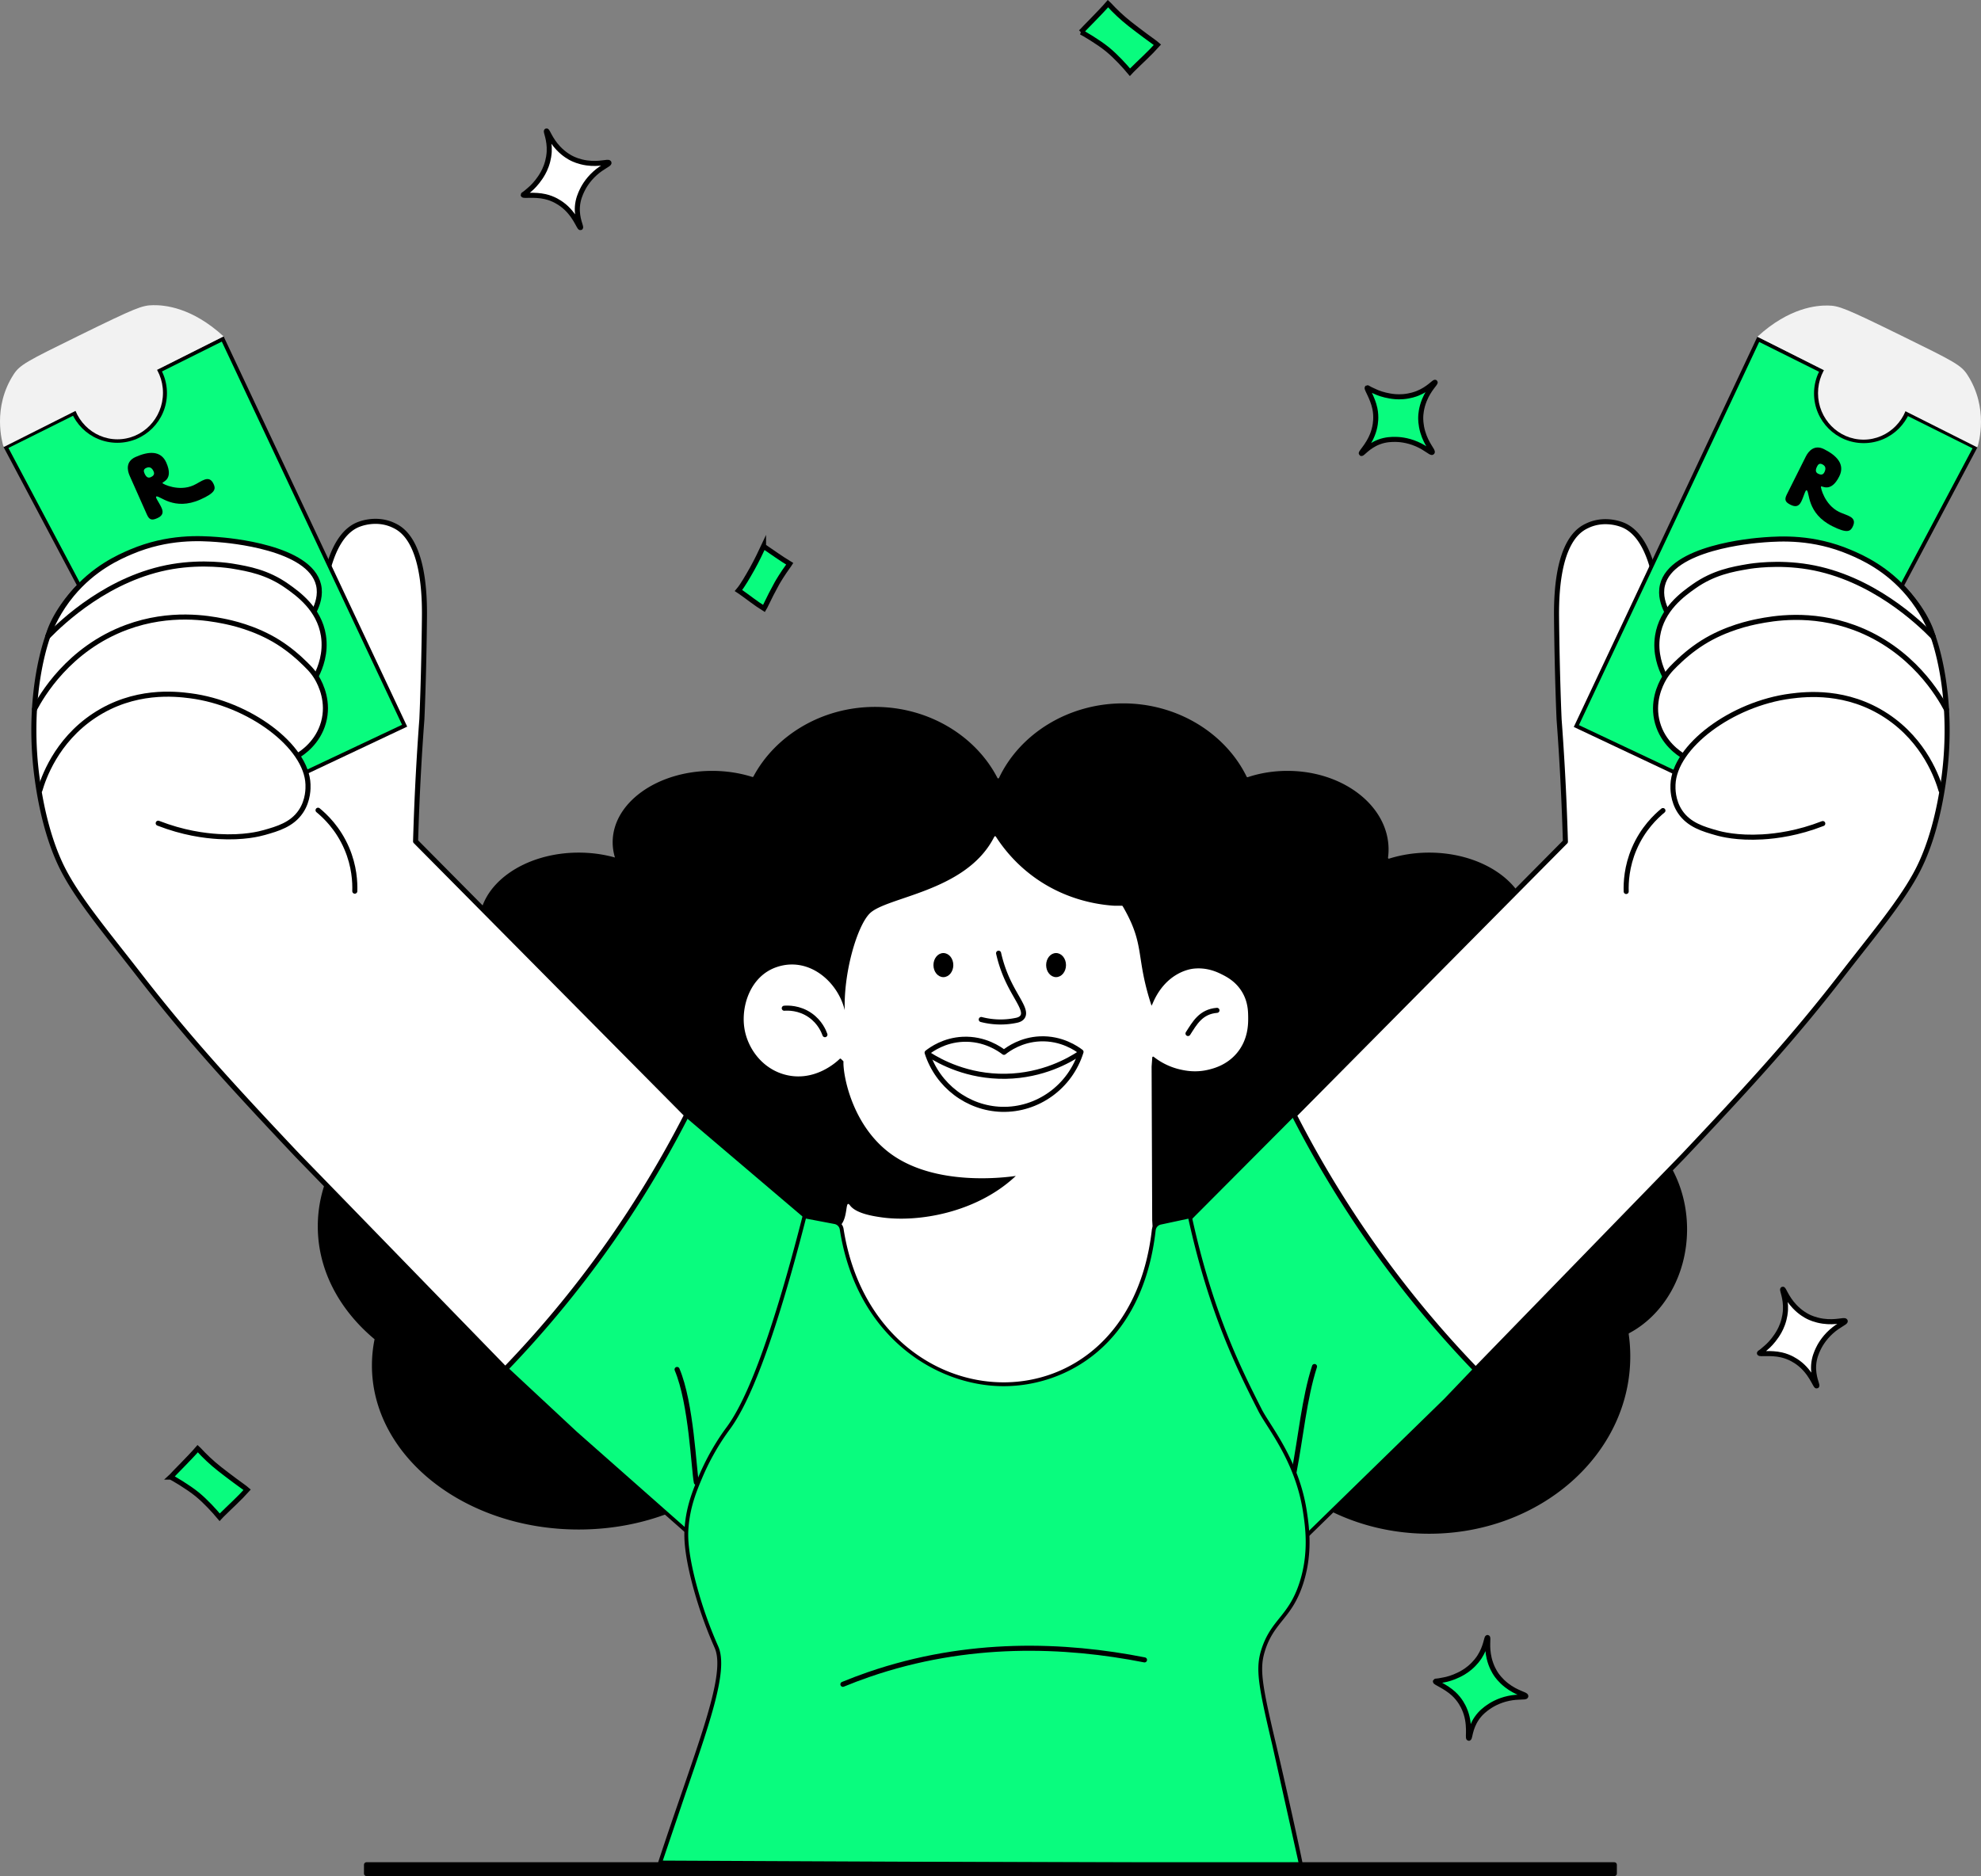 <svg xmlns="http://www.w3.org/2000/svg" width="4309" height="4082" fill="none" xmlns:v="https://vecta.io/nano"><rect width="100%" height="100%" fill="#808080" stroke="none"/><style><![CDATA[.B{stroke-linecap:round}.C{stroke-linejoin:round}.D{stroke:#000}.E{stroke-width:11}.F{stroke-miterlimit:10}.G{fill:#fff}.H{fill:#000}.I{fill:#09fc7e}]]></style><path d="M2779.41 1735.08H1548.96V3070.1H2779.41V1735.08Z" class="G"/><path d="M3542.69 2902.48c2.26 15.86 3.42 32.01 3.42 48.43 0 213.15-195.94 385.94-437.62 385.94-233.82 0-424.81-161.73-436.98-365.26l-3.69-39.66c-17.78-74.59-105.57-153.97-159.17-238.97-.19-.28-.27-.59-.29-.92l-2.14-36.87-1.3-334.49v-.17l1.45-19.9c.13-1.53 1.89-2.32 3.1-1.36 11.08 8.71 30.9 21.66 58.59 27.77 10.24 2.27 32.36 6.9 59.69.44 11.96-2.82 41.04-10.13 63.16-36.95 24.5-29.68 24.19-63.59 24.06-77.31-.12-12.78-.33-33.99-13.76-55.84-13.53-22.06-32.74-32.03-43.38-37.35-9.86-4.98-32.38-15.94-62.29-12.48-10.39 1.21-60.98 10.45-88.48 76.03l-2.26 4.55c-35.23-107.39-13.55-130.18-60.41-212.46l-2.37-4.13a1.89 1.89 0 0 0-1.65-.94l-17.85-.11h-.12c-32.83-2.3-104.11-11.93-173.57-62.52-40.82-29.74-66.96-63.4-82.65-87.74-.8-1.24-2.6-1.16-3.31.12l-1.99 3.71c-62.15 116.98-233.4 126.85-269.45 163.67-27.51 28.05-57.44 130.35-53.86 213.91l-.12-3.48c0-.15-.02-.27-.04-.42-15-62.33-78.66-117.86-148.72-93.46-56.54 19.67-77.48 84.87-69.31 133.99 7.39 44.43 40.57 89.05 92.2 100.8 60.83 13.86 106.58-27.15 114.96-35.36.73-.71 1.9-.71 2.66 0l4.9 4.69a1.96 1.96 0 0 1 .58 1.47c-1.23 27.48 17.72 137.89 102.56 200.16 98.57 72.35 251.67 51.32 272.32 48.39l-4.02 3.73c-84.16 76.45-208.38 97.71-288.1 86.36-17.93-2.56-55.15-8.23-68.41-25.83-10.87-14.43-3.93 21-18.53 40.77-30.73 41.62-93.22 109.63-186.51 118.4-1.51.13-2.26 1.85-1.34 3.06 41.74 54.15 65.81 117.8 65.81 185.92 0 197.08-201.36 356.84-449.72 356.84-248.38 0-449.737-159.76-449.737-356.84 0-19.44 1.969-38.5 5.739-57.1v-.02c-76.538-63.95-123.5-150.44-123.5-245.62 0-190.15 187.47-345.59 423.768-356.25l5.21-.21 63.03-124.21-2.78-6.75c-4.28-10.45-7.99-20.09-11.13-28.95-74.88-24.42-126.93-78.57-126.93-141.45 0-85.75 96.85-155.27 216.33-155.27 27.84 0 54.44 3.75 78.87 10.66-3.25-10.71-4.97-21.83-4.97-33.22 0-85.76 96.86-155.28 216.31-155.28 31.17 0 60.79 4.74 87.58 13.24.86.27 1.8-.1 2.22-.9 47.65-89.32 148.74-151.51 264.55-151.51 116.67 0 219.19 63.16 266.27 154.53.74 1.42 2.75 1.38 3.44-.07 45.18-95.45 150.1-162.14 270.02-162.14 119.31 0 222.93 65.98 268.68 159.61.42.86 1.4 1.26 2.3.96 26.52-8.84 55.72-13.72 86.38-13.72 121.47 0 219.96 76.6 219.96 171.07a135.38 135.38 0 0 1-1.17 17.76c-.19 1.41 1.11 2.52 2.45 2.08 26.62-8.4 56.05-13.07 86.99-13.07 119.46 0 216.31 69.52 216.31 155.27 0 5.26-.35 10.43-1.09 15.54-.12.95.42 1.83 1.32 2.1 170.78 52.6 293.25 195.89 293.25 364.42 0 35.11-5.32 69.11-15.29 101.43a1.91 1.91 0 0 0 .4 1.82c40.76 45.22 66.13 108.69 66.13 178.96 0 100.27-51.61 186.68-125.97 226.02-.72.37-1.09 1.15-.99 1.94z" class="H"/><path d="M1496.11 3333.66l-243.88-215.32-232.28-216.46 418.3-521.97 345.26 293.57c-20.38 126.26-57.33 249.28-109.84 365.68-47.22 104.67-106.95 203.74-177.56 294.5z" class="I"/><path d="M1438.84 2385.9l340.17 289.23c-20.4 125.09-57.12 246.96-109.15 362.31-46.48 103.06-105.13 200.62-174.36 290.17l-240.47-212.38-229.4-213.73 358.43-447.25 54.78-68.35zm-1.15-11.98l-423.41 528.31 235.12 219.2 247.29 218.27c56.81-72.56 123.59-171.99 180.79-298.83 64.14-142.18 94.95-271.52 110.53-369.07l-350.32-297.88z" class="H"/><path d="M1472.75 2979.46c31.21 73.88 36.26 217.11 41.96 245.74" class="B C D E F"/><path d="M2577.99 2661.07l252.55-253.59 379.98 409.16c.11.11.19.21.32.3l83.09 73.04-149.49 156.32-321.38 313.61-180.43 54.88-64.64-753.72z" class="I"/><path d="M2830.43 2413.51l377.01 405.98c.19.21.4.4.61.59l79.83 70.15-146.4 153.05-320.64 312.9-174.51 53.08-64.01-746.61 248.11-249.14zm.21-12.09l-256.99 258.06 65.23 760.82 186.36-56.68 322.19-314.43 152.53-159.49-86.38-75.91-382.94-412.37z" class="H"/><path d="M2814.62 3203.27c14.89-76.74 22.35-161.07 44.65-230.22" class="B C D E F"/><path d="M2697.17 4056.73c-203.7 0-639.62-1.59-1260.7-4.59l-.38-.62 51.13-151.07c55.2-160.22 91.67-266.06 71.89-315.16-.37-.94-1.09-2.6-2.09-4.9-7.08-16.25-28.66-65.75-46.27-132.05-20.59-77.5-18.27-111.58-17.49-122.78 3.26-47.74 18.3-83.41 30.39-112.07 10.95-25.97 30.23-65.35 59.84-105.4l.74-.98c48.63-66.11 104.37-221.11 165.66-460.78l65.98 12.57c7.73 1.46 13.72 7.64 14.92 15.37 36.17 231.81 207.97 337.41 352.31 337.41 133.01 0 298.32-87.87 326.52-335.5.9-7.92 6.76-14.35 14.6-16.03l63.84-13.67c45.85 210.78 107.62 332.6 152.8 421.71 4.15 8.17 10.62 18.35 18.14 30.14 26.44 41.5 66.36 104.23 79.41 190.24 4.74 31.25 13.55 89.42-7.58 155.29-12.65 39.38-28.84 59.57-44.51 79.1-15.08 18.81-29.35 36.57-39.26 69.14-12.02 39.5-5.69 76.08 24.41 203.2l58.1 260.87c-15.16.35-59.57.56-132.4.56z" class="I"/><path d="M1752.99 2651.15l62.13 11.83c5.97 1.13 10.62 5.91 11.54 11.9 36.55 234.24 210.41 340.94 356.46 340.94 134.73 0 302.18-88.83 330.66-339.2.72-6.14 5.26-11.12 11.32-12.42l59.75-12.82c45.88 208.79 107.29 329.9 152.26 418.65 4.24 8.34 10.77 18.6 18.35 30.5 26.25 41.2 65.9 103.48 78.8 188.62 4.7 30.92 13.41 88.46-7.43 153.39-12.4 38.65-28.36 58.53-43.78 77.76-14.68 18.28-29.85 37.2-40.01 70.54-12.31 40.49-5.97 77.38 24.34 205.4l57.12 255.82-127.29.48c-203.35 0-637.38-1.57-1255.5-4.56l49.51-146.19c55.51-161.1 92.17-267.55 71.81-318.09-.42-1.03-1.11-2.62-2.16-5.01a910.02 910.02 0 0 1-46.06-131.46c-20.42-76.83-18.12-110.38-17.36-121.42 3.22-47.05 18.11-82.34 30.07-110.72 10.88-25.77 30-64.81 59.37-104.55l.73-1c22.16-30.1 44.82-76.14 69.31-140.76 29.95-79.05 62.27-185.88 96.06-317.63zm838.27-9.7l-67.92 14.56c-9.56 2.03-16.78 9.95-17.89 19.64-25.52 224.15-172.06 331.79-322.35 331.79-154.98 0-313.96-114.53-348.19-333.86-1.48-9.51-8.82-17.07-18.26-18.85l-69.84-13.3c-75.72 296.93-129.55 413.67-165.96 463.14-5.88 8-35.94 47.72-61.08 107.27-12.9 30.58-27.46 65.94-30.72 113.4-1.05 15.23-2.16 49.73 17.61 124.15 20.15 75.85 45.5 129.89 48.53 137.45 24.91 61.86-45.09 225.09-123.7 465.18l2.57 4.29 1263.09 4.59 137.2-.78c1.11-.06-33.12-157.2-58.86-265.85-30.65-129.42-36.01-163.15-24.47-201.02 20.03-65.79 58.82-70.5 83.75-148.17 21.01-65.44 12.96-122.75 7.75-157.21-17.01-112.1-79.96-186.17-97.95-221.63-45.93-90.63-107.79-213.46-153.31-424.79z" class="H"/><path d="M2489.51 3611.31c-173.06-34.17-384.12-42.77-600.58 32.09-19.02 6.6-37.51 13.59-55.48 21.01" class="B C D E F"/><use href="#B" class="G"/><use href="#B" class="B C D E F"/><path d="M3428.83 1579.6l395.71-841.336 471.78 235.269-199.51 376.407c-60.98-53.87-136.3-83.49-212.67-83.49-59.59 0-115.31 18.91-156.95 53.22-89.78 74.03-88.42 196.1-87.22 219.83a5.3 5.3 0 0 0 .1.8l38.65 157.27-249.89-117.97z" class="I"/><path d="M3826.52 743.918l213.54 106.492 250.56 124.945-195.03 367.945c-61.01-52.35-135.71-81.04-211.43-81.06-60.56 0-117.24 19.25-159.61 54.18-91.33 75.31-89.95 199.2-88.75 223.27a7.82 7.82 0 0 0 .23 1.59l20.38 82.91 16.17 65.81-190.99-90.15-47.19-22.27 392.12-833.662zm-3.94-11.311l-399.35 849.003 261.67 123.5-40.74-165.82c-.82-16.44-5.14-141.47 85.71-216.37 41.83-34.5 96.46-52.28 154.27-52.28 72.54 0 150.14 27.98 213.86 86l204.04-384.93-479.46-239.103z" class="H"/><use href="#C" class="G"/><use href="#C" class="B C D E F"/><use href="#D" class="G"/><use href="#D" class="B C D E F"/><use href="#E" class="G"/><use href="#E" class="B C D E F"/><use href="#F" class="G"/><g class="B C D E F"><use href="#F"/><path d="M3617.16 1763.48c-15.29 12.55-43.72 39.32-62.44 83.05-16.68 38.97-18.1 73.76-17.49 93.05"/></g><path d="M4053.87 964.087c59.67 0 108.04-48.372 108.04-108.042s-48.37-108.041-108.04-108.041-108.04 48.372-108.04 108.041 48.37 108.042 108.04 108.042z" class="H"/><g fill="#f2f2f2"><path d="M4053.49 956.504c54.68 0 99.01-45.296 99.01-101.171s-44.33-101.171-99.01-101.171-99.01 45.296-99.01 101.171 44.33 101.171 99.01 101.171z"/><path d="M4135.27 729.968c115.98 56.87 130.51 64.452 144.17 85.545 46.58 72.056 24.93 147.379 21.68 157.936l-478.54-240.862c69.69-63.845 129.24-68.223 153.35-67.887 23.96.314 37.62 5.571 159.34 65.268z"/></g><path d="M3985.66 1144.82c-56.32-28.17-48.88-74.71-55.76-78.15-3.08-1.54-5.99 12.86-11.98 24.83-5.63 11.25-13.3 11.66-23.44 6.58-11.41-5.7-13.51-11-7.88-22.25l41.29-82.536c5.64-11.254 18.2-26.858 39.75-16.076 27.34 13.681 46.22 32.962 33.08 59.222-18.68 37.33-38.37 19.21-39.8 22.07-1.07 2.15 7.88 39.46 39.02 55.04 16.84 8.43 41.06 10.27 29.88 32.6-4.91 9.83-11.75 14.89-44.16-1.33zm-33.36-129.71c-4.02 8.04-3.01 12.79 2.43 15.51 4.89 2.45 10.31 3.37 13.53-3.06 2.95-5.89 4.44-12.96-4.25-17.31-6.88-3.44-9.75.93-11.71 4.86z" class="H"/><use href="#G" class="G"/><use href="#G" class="B C D E F"/><path d="M668.873 1539.55c.062-.26.104-.53.125-.8 1.173-23.71 2.535-145.79-87.22-219.83-41.621-34.33-97.359-53.23-156.952-53.23-76.37 0-151.693 29.6-212.668 83.5L12.644 972.779 484.398 737.51l395.719 841.33-249.911 117.97 38.667-157.26z" class="I"/><path d="M435.774 1086.81c-57.544 25.58-88.751-9.73-95.782-6.61-3.146 1.4 6.131 12.8 11.567 25.03 5.112 11.5.548 17.68-9.814 22.29-11.656 5.18-17.083 3.44-22.195-8.06l-37.486-84.33c-5.112-11.5-9.178-31.12 12.84-40.905 27.938-12.419 54.821-14.751 66.748 12.085 16.958 38.15-9.541 41.84-8.243 44.76.973 2.19 35.474 18.99 67.296 4.84 17.209-7.65 34.014-25.17 44.156-2.36 4.463 10.04 4.03 18.54-29.087 33.26zm-121.358-56.66c3.652 8.21 7.969 10.44 13.519 7.98 4.996-2.22 9.157-5.82 6.236-12.39-2.677-6.03-7.182-11.68-16.063-7.73-7.031 3.13-5.477 8.12-3.692 12.14zM482.45 743.185l392.115 833.665-47.192 22.27-190.989 90.15 16.171-65.81 20.381-82.91c.125-.52.209-1.05.23-1.59 1.194-24.07 2.577-147.97-88.75-223.27-42.374-34.94-99.055-54.19-159.611-54.19-75.721 0-150.416 28.7-211.432 81.07L18.341 974.622l250.56-124.945L482.45 743.185zm3.917-11.331L6.904 970.956l204.039 384.934c63.719-58.02 141.304-86.01 213.862-86.01 57.833 0 112.44 17.76 154.27 52.28 90.844 74.93 86.53 199.94 85.713 216.38l-40.741 165.81 261.662-123.5-399.342-848.996z" class="H"/><use href="#H" class="G"/><use href="#H" class="B C D E F"/><use href="#I" class="G"/><use href="#I" class="B C D E F"/><use href="#J" class="G"/><use href="#J" class="B C D E F"/><use href="#K" class="G"/><g class="B C D E F"><use href="#K"/><path d="M691.809 1762.75c15.29 12.55 43.715 39.32 62.441 83.05 16.673 38.96 18.097 73.75 17.49 93.05"/></g><path d="M255.098 963.353c59.669 0 108.041-48.372 108.041-108.041s-48.372-108.041-108.041-108.041-108.042 48.371-108.042 108.041 48.372 108.041 108.042 108.041z" class="H"/><g fill="#f2f2f2"><path d="M255.475 955.771c54.683 0 99.013-45.296 99.013-101.171s-44.33-101.171-99.013-101.171-99.014 45.295-99.014 101.171 44.33 101.171 99.014 101.171z"/><path d="M173.7 729.215C57.72 786.084 43.184 793.666 29.527 814.759-17.058 886.815 4.6 962.138 7.847 972.695l478.541-240.862c-69.689-63.845-129.239-68.222-153.349-67.887-23.962.314-37.64 5.592-159.339 65.269z"/></g><path d="M1705.88 2193.53c7.19-.54 32.45-1.61 56.7 15.46 21.1 14.85 29.22 34.79 31.8 42.08m789.74-2.51c14.37-22.25 27.57-47.55 63.01-50.42" class="B C D E F"/><path d="M2052 2125.9c11.94 0 21.62-11.73 21.62-26.21 0-14.47-9.68-26.2-21.62-26.2s-21.6 11.73-21.6 26.2c0 14.46 9.66 26.21 21.6 26.21zm245.12-.03c11.93 0 21.61-11.73 21.61-26.2s-9.68-26.2-21.61-26.2c-11.94 0-21.6 11.73-21.6 26.2 0 14.45 9.66 26.2 21.6 26.2z" class="H"/><g class="D E F"><g class="C"><path d="M2134.4 2218.08a166.12 166.12 0 0 0 38.8 5.34c15.31.3 28.38-1.57 38.33-3.73 4.73-1.04 9.93-3.14 12.8-7.66 9.25-14.52-14.29-39.82-33.2-81.4-8.72-19.17-14.85-38.23-19.04-56.79" class="B"/><path d="M2351.41 2288.54c-23.42 75.85-94.41 127-172.29 124.97-74-1.93-139.65-51.53-162.5-123.27 9.57-7.54 37.2-27.21 77.69-29.11 47.32-2.23 80.39 21.34 89.5 28.34 9.58-7.55 37.35-27.38 78.09-29.27 47.51-2.17 80.6 21.52 89.51 28.34z" class="G"/><path d="M2021.06 2294.77c22.67 14.34 82.93 48.28 166.74 46.83 80.93-1.4 138.47-35.04 160.99-49.89" class="B"/></g><path d="M371.015 3213.64c3.812 1.17 38.248 21.51 57.77 37.47 18.893 15.44 37.85 36.47 49.077 49.94l4.21-4.5c18.601-18.6 38.751-36.45 55.487-55.26l-4.964-4.19-.356-.25c-2.514-1.59-35.609-25.95-54.607-40.93-18.161-14.33-33.012-28.7-44.888-41.66l-2.702-2.52c-16.38 19.13-52.974 55.13-56.912 59.95l-2.115 1.95zM1660.81 1188.38c-4.69 9.99-14.73 31.48-24.68 49.08-9.65 17.03-20.73 36.59-29.84 47.31l4.12 2.71c17.26 12.15 34.1 25.66 51.3 36.32l2.62-4.49.14-.33c9.56-19.94 15.59-31.76 24.91-48.76 2.72-4.99 12.21-21.12 26.81-41.18l1.61-2.48c-17.34-10.34-40.65-27-55.17-36.82l-1.82-1.36zM3122.3 3658c-1.07 2.59 21.78 10.55 39.67 27.06 14.16 13.05 20.76 27.44 23.04 32.51 14.48 32.23 6.79 63.97 9.89 64.28 2.51.25 2.36-21.22 16.76-42.67 8.96-13.38 19.77-21.09 26.07-25.49 4.88-3.39 20.45-13.72 43.66-18.62 22.05-4.65 36.9-1.44 37.51-4.73.71-3.84-19.77-6.45-42.08-23.92-13.47-10.54-20.88-21.22-23.04-24.49-2.47-3.73-10.27-15.92-14.6-34.2-5.99-25.24-1.34-44.79-3.56-45.1-2.24-.34-3.17 20-17.18 41.79-2.34 3.64-9.24 13.82-21.2 23.92-10.13 8.56-19.27 13.13-24.34 15.6-12.84 6.33-25.51 9.83-32.09 10.87-5.11.8-10.15 2.22-15.33 2.58-2.2.17-2.99.15-3.18.61z" class="I"/><path d="M3827.04 2944.04c.38 2.81 24.17-1.7 47.86 3.71 18.79 4.27 31.67 13.43 36.2 16.69 28.61 20.72 37.76 52.08 40.61 50.8 2.31-1.01-8.5-19.59-6.74-45.33 1.09-16.09 6.62-28.15 9.88-35.09 2.54-5.38 10.9-22.07 28.6-37.89 16.82-15.02 31.27-19.64 30.18-22.79-1.3-3.68-20.38 4.28-48.41.25-16.92-2.4-28.67-8-32.19-9.74-4.02-1.99-16.82-8.69-29.7-22.39-17.79-18.91-23.49-38.16-25.58-37.32-2.12.81 7.23 18.93 5.93 44.8-.21 4.32-1.11 16.59-6.45 31.29-4.53 12.49-10.18 20.99-13.33 25.66-8 11.86-17.21 21.22-22.39 25.41-4.02 3.25-7.71 7-12 9.89-1.82 1.19-2.53 1.55-2.47 2.05zM1138 424.061c.38 2.807 24.18-1.697 47.87 3.707 18.78 4.274 31.67 13.427 36.19 16.695 28.61 20.716 37.77 52.072 40.62 50.795 2.3-1.006-8.51-19.585-6.75-45.328 1.09-16.087 6.62-28.152 9.89-35.086 2.53-5.383 10.89-22.077 28.59-37.891 16.82-15.019 31.27-19.648 30.18-22.79-1.3-3.687-20.38 4.273-48.4.251-16.93-2.409-28.68-8.001-32.2-9.74-4.02-1.99-16.82-8.692-29.7-22.391-17.78-18.915-23.48-38.165-25.58-37.327-2.11.817 7.23 18.936 5.93 44.804-.21 4.315-1.11 16.59-6.45 31.294-4.52 12.484-10.18 20.989-13.32 25.66-8 11.855-17.22 21.218-22.39 25.408-4.02 3.246-7.71 6.996-12 9.886-1.83 1.194-2.54 1.55-2.48 2.053z" class="G"/><path d="M2351 69.826c3.81 1.173 38.25 21.512 57.77 37.473 18.89 15.438 37.85 36.468 49.08 49.936l4.21-4.503c18.6-18.6 38.75-36.447 55.48-55.257l-4.96-4.189-.36-.251c-2.51-1.592-35.6-25.953-54.6-40.929-18.16-14.327-33.01-28.697-44.89-41.662l-2.7-2.513c-16.38 19.124-52.98 55.131-56.91 59.949l-2.12 1.948z" class="I"/><path d="M3511.43 4057.03H797.207v19.11H3511.43v-19.11z" class="C H"/><path d="M2973.96 843.591c-2.38 1.494 11.6 21.246 16.58 45.071 3.95 18.847.96 34.394-.12 39.846-6.94 34.649-31.63 56.018-29.29 58.075 1.9 1.664 14.25-15.899 38.42-25.003 15.08-5.69 28.35-5.688 36.04-5.607 5.94.072 24.61.703 46.35 10.192 20.66 9.024 30.88 20.257 33.29 17.933 2.8-2.707-12.35-16.736-20.37-43.912-4.84-16.399-4.67-29.402-4.53-33.315.15-4.471.89-18.921 7.98-36.325 9.78-24.027 24.91-37.235 23.29-38.781-1.63-1.574-14.19 14.448-38.25 24.044-4.03 1.604-15.55 5.89-31.15 7.162-13.23 1.087-23.32-.5-28.88-1.431-14.13-2.308-26.47-6.82-32.44-9.787-4.62-2.32-9.56-4.092-13.97-6.807-1.89-1.141-2.53-1.62-2.95-1.355z" class="I"/></g><defs ><path id="B" d="M3625.2 1329.81c-6.81-12.61-14.41-31.69-10.22-52.18 15.88-77.48 189.25-120.31 325.36-98.05 35.23 5.76 105.09 18.12 171.42 74.01 53.06 44.7 81.57 94.61 90.83 124.81 22.83 62.28 43.77 176.6 26.12 311.69-11 84.08-31.4 152.32-56.29 201.23-33.78 66.36-94.84 138.58-166.39 230.91-98.95 127.67-186.68 225.59-344.32 392.43l-451.86 464.93a2316.26 2316.26 0 0 1-224.54-271.68c-70.67-100.16-126.31-195.87-170.06-281.5l589.76-595.21c-3.24-112.27-9.01-203.22-13.7-265.7 0 0-4.27-91.37-5.59-223-1.65-165.45 50.67-191.07 67.15-198.88 29.35-13.91 59.07-8.3 75.31-2.18 61.05 23 74.84 126.43 80.07 166.46a368.64 368.64 0 0 1 3.13 51.02"/><path id="C" d="M4205.23 1385.95c-8.47-23.11-24.01-57.31-52.68-91.96-47.53-57.41-102.73-81.61-128.57-92.58-80.63-34.25-151.17-29.49-186.45-26.98-27.86 1.99-202.09 17.05-221.46 98.7-5.24 22.05 2.28 42.92 9.09 56.68"/><path id="D" d="M3620.38 1469.75c-8.04-16.08-20.9-48.07-14.91-86.26 9.13-58.18 55.53-91.01 79.13-107.72 42.94-30.4 84.9-37.56 117.41-43.09 7.54-1.28 64.72-10.58 131.92.71 138.24 23.23 239.75 120.32 271.3 152.56"/><path id="E" d="M4233.92 1543.65c-14.81-28-73.81-131.46-200.73-178.29-94.78-34.98-178.31-19.55-208.87-13.54-16.3 3.21-70.05 14.23-120.99 46.36-25.53 16.11-44.61 33.89-48.09 37.16-15.23 14.32-25.83 24.3-34.84 39.1-10.3 16.95-27.18 54.36-15.12 97.99 12.32 44.51 46.75 66.69 55.15 71.78"/><path id="F" d="M3964.84 1791.76c-54.02 21.05-100.35 27.19-131.18 28.99-55.01 3.18-89.32-5.8-100.02-8.84-28.09-7.98-59.64-16.95-78.93-45.43-16.82-24.87-15.92-52.18-15.69-59.18 2.75-83.15 127.67-176.32 256.05-192.83 33.04-4.25 121.89-14.28 208.57 42.96 84.16 55.57 111.47 138.4 118.45 162.25"/><path id="G" d="M683.764 1329.08c6.808-12.61 14.411-31.7 10.222-52.18-15.877-77.48-189.25-120.32-325.36-98.05-35.232 5.76-105.088 18.12-171.425 74-53.057 44.7-81.565 94.62-90.823 124.82-22.832 62.28-43.778 176.6-26.12 311.68 10.997 84.08 31.398 152.33 56.282 201.24 33.787 66.35 94.846 138.58 166.398 230.91 98.951 127.67 186.674 225.59 344.317 392.43l451.855 464.92c70.78-73.43 148.24-163.55 224.54-271.67a2317.3 2317.3 0 0 0 170.07-281.5l-589.768-595.21c3.247-112.27 9.007-203.22 13.699-265.71 0 0 4.273-91.36 5.593-222.99 1.655-165.46-50.669-191.07-67.154-198.89-29.346-13.9-59.069-8.29-75.302-2.17-61.059 22.99-74.842 126.43-80.078 166.46a368.55 368.55 0 0 0-3.121 51.02"/><path id="H" d="M103.719 1385.21c8.463-23.1 24.005-57.31 52.68-91.95 47.528-57.42 102.721-81.61 128.569-92.58 80.623-34.25 151.17-29.5 186.444-26.98 27.858 1.99 202.09 17.05 221.466 98.7 5.236 22.05-2.284 42.92-9.091 56.68"/><path id="I" d="M688.583 1469c8.044-16.09 20.905-48.07 14.914-86.26-9.133-58.19-55.529-91.01-79.135-107.73-42.94-30.39-84.896-37.55-117.405-43.08-7.54-1.28-64.724-10.58-131.92.71-138.246 23.23-239.752 120.32-271.297 152.55"/><path id="J" d="M75.043 1542.9c14.809-28.01 73.815-131.46 200.729-178.3 94.782-34.98 178.316-19.54 208.877-13.53 16.296 3.21 70.045 14.22 120.986 46.35 25.534 16.11 44.616 33.9 48.093 37.16 15.228 14.33 25.827 24.3 34.834 39.11 10.306 16.95 27.188 54.36 15.123 97.99-12.316 44.51-46.752 66.69-55.152 71.78"/><path id="K" d="M344.121 1791.01c54.02 21.05 100.354 27.18 131.187 28.99 55.005 3.18 89.315-5.81 100.019-8.84 28.089-7.98 59.634-16.95 78.926-45.44 16.819-24.86 15.919-52.17 15.688-59.17-2.744-83.16-127.668-176.33-256.048-192.83-33.032-4.25-121.887-14.29-208.563 42.96-84.162 55.57-111.476 138.39-118.452 162.25"/></defs></svg>